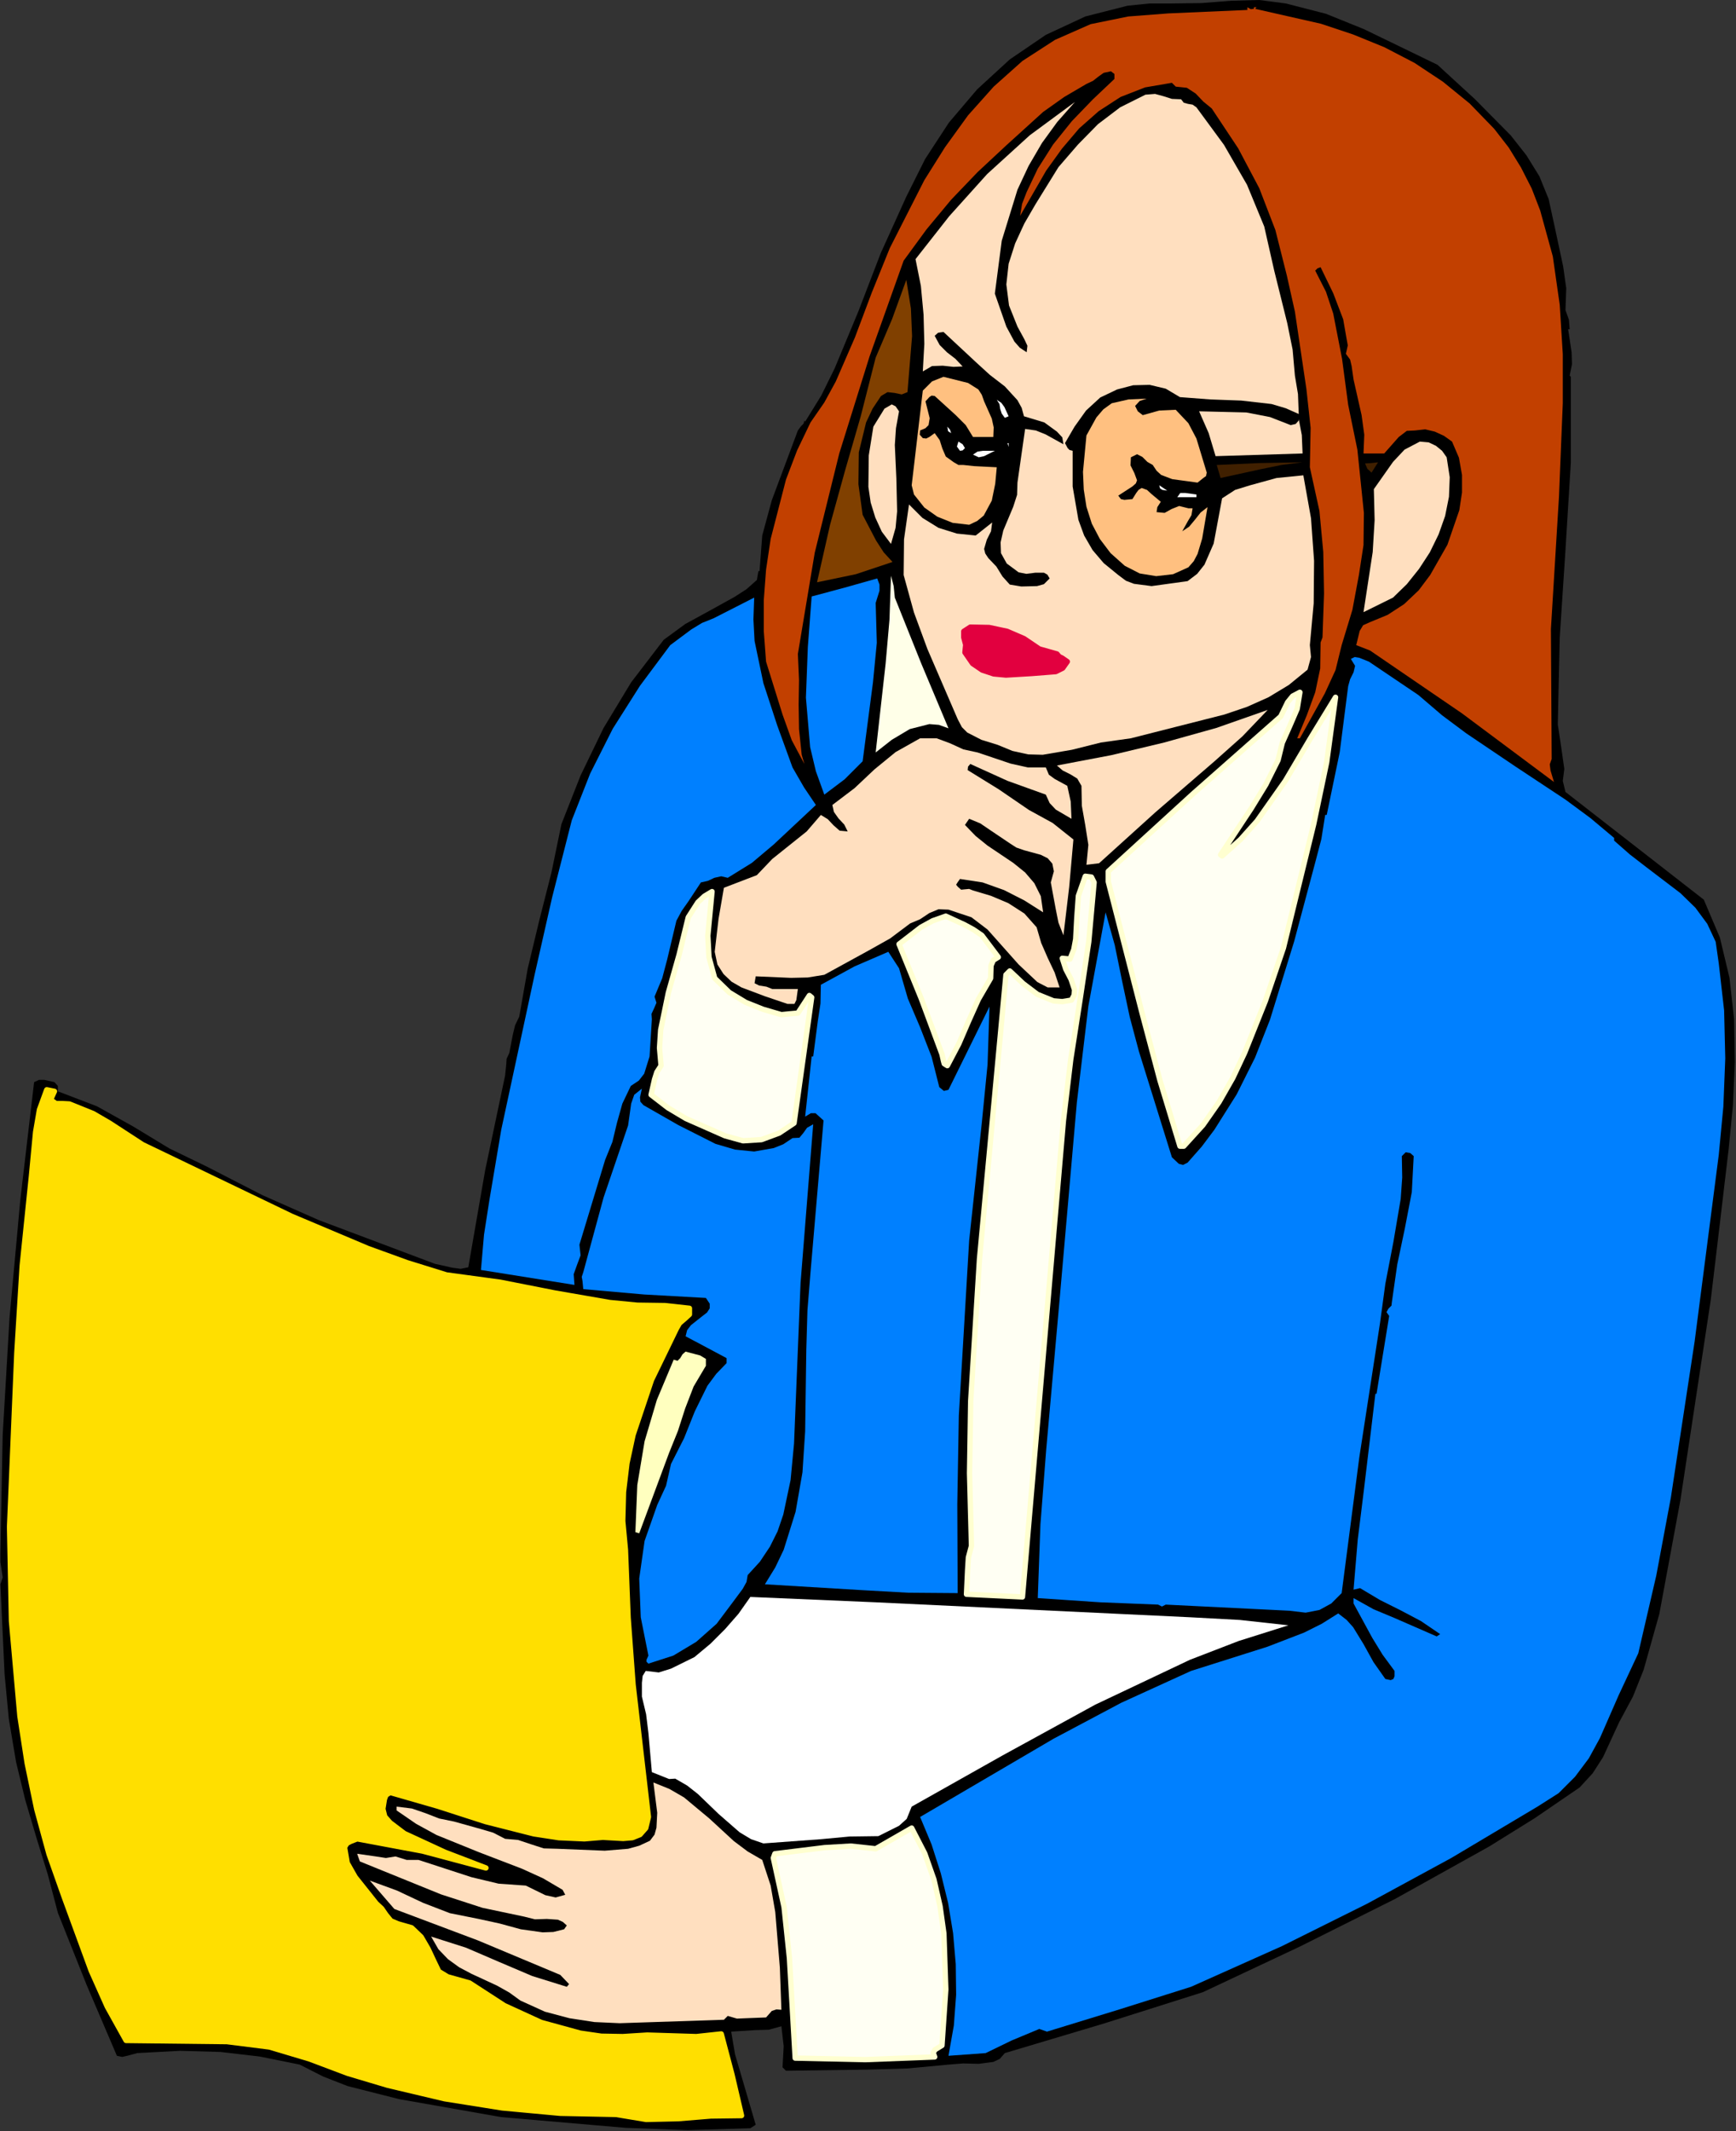 <?xml version="1.0" encoding="UTF-8" standalone="no"?>
<svg
   xmlns:dc="http://purl.org/dc/elements/1.1/"
   xmlns:cc="http://creativecommons.org/ns#"
   xmlns:rdf="http://www.w3.org/1999/02/22-rdf-syntax-ns#"
   xmlns:svg="http://www.w3.org/2000/svg"
   xmlns="http://www.w3.org/2000/svg"
   xmlns:sodipodi="http://sodipodi.sourceforge.net/DTD/sodipodi-0.dtd"
   xmlns:inkscape="http://www.inkscape.org/namespaces/inkscape"
   version="1.0"
   width="115.062mm"
   height="141.224mm"
   id="svg84"
   sodipodi:docname="JBIZ010.WMF">
  <rect width="100%" height="100%" fill="#333333" stroke="none"/>
  <sodipodi:namedview
     pagecolor="#ffffff"
     bordercolor="#666666"
     borderopacity="1"
     objecttolerance="10"
     gridtolerance="10"
     guidetolerance="10"
     inkscape:pageopacity="0"
     inkscape:pageshadow="2"
     inkscape:window-width="640"
     inkscape:window-height="480"
     id="namedview86" />
  <defs
     id="defs6">
    <clipPath
       clipPathUnits="userSpaceOnUse"
       id="clipWmfPath1">
      <path
         d="M 0,0 L 434.784,0 L 434.784,533.664 L 0,533.664 z"
         id="path2" />
    </clipPath>
    <pattern
       id="WMFhbasepattern"
       patternUnits="userSpaceOnUse"
       width="6"
       height="6"
       x="0"
       y="0" />
  </defs>
  <path
     style="fill:#000000;fill-rule:evenodd;fill-opacity:1;stroke:none;"
     clip-path="url(#clipWmfPath1)"
     d="  M 360.096,16.224   L 369.408,24.768   L 378.432,33.888   L 382.368,38.88   L 385.632,44.16   L 387.936,49.824   L 389.28,55.968   L 391.584,66.72   L 392.352,72.192   L 392.16,77.664   L 393.024,80.064   L 393.216,82.464   L 392.832,82.464   L 393.696,88.224   L 393.792,91.2   L 393.216,94.08   L 393.504,94.368   L 393.504,115.872   L 392.16,137.76   L 390.72,159.744   L 390.24,181.44   L 391.104,187.2   L 391.872,192.576   L 391.488,195.552   L 392.16,198.336   L 426.816,225.312   L 430.848,234.816   L 433.248,244.896   L 434.4,255.264   L 434.592,265.92   L 434.112,276.768   L 433.056,287.616   L 430.56,308.736   L 428.544,325.632   L 425.952,342.72   L 420.96,375.648   L 415.68,404.16   L 411.744,418.176   L 409.056,424.896   L 405.6,431.328   L 401.568,440.064   L 398.976,444.096   L 395.712,447.648   L 384.48,455.328   L 373.056,462.432   L 349.44,475.584   L 325.44,487.584   L 301.344,498.912   L 276.48,506.784   L 251.712,514.176   L 250.464,515.616   L 248.832,516.384   L 245.184,516.864   L 241.248,516.768   L 237.6,517.056   L 227.424,518.016   L 217.44,518.304   L 196.896,518.592   L 196.032,517.728   L 196.32,512.448   L 195.744,507.456   L 192.576,508.32   L 189.312,508.416   L 183.168,508.8   L 184.128,514.464   L 186.72,523.296   L 189.312,532.128   L 187.968,532.992   L 172.32,533.472   L 156.768,532.896   L 125.568,530.208   L 99.936,525.696   L 87.072,522.432   L 80.928,520.032   L 75.072,517.056   L 65.088,515.04   L 55.2,513.888   L 45.12,513.6   L 34.368,514.176   L 31.872,514.848   L 30.624,515.136   L 29.28,514.848   L 21.696,497.088   L 14.496,479.04   L 12,469.536   L 9.12,460.224   L 6.336,450.816   L 4.032,441.312   L 2.208,430.464   L 1.152,419.328   L 0.096,396.768   L 0.672,395.04   L 0.384,393.12   L 0.096,391.2   L 0.096,388.992   L 0.672,359.328   L 2.4,329.856   L 5.088,300.48   L 8.544,271.008   L 9.792,270.432   L 11.04,270.432   L 13.632,271.008   L 14.496,271.968   L 14.496,273.312   L 24.288,277.056   L 33.408,282.144   L 42.432,287.616   L 51.744,292.128   L 65.76,299.328   L 79.872,305.568   L 108.96,316.512   L 113.28,317.472   L 115.392,317.76   L 117.312,317.376   L 121.536,293.088   L 126.528,269.376   L 126.816,266.592   L 126.912,265.152   L 127.584,263.712   L 128.448,259.2   L 129.024,256.8   L 130.08,254.592   L 132.192,242.592   L 135.072,230.592   L 138.144,218.496   L 140.64,206.4   L 145.44,194.208   L 151.2,182.304   L 158.112,170.88   L 166.272,160.224   L 171.648,156.288   L 177.792,152.928   L 184.032,149.472   L 187.008,147.552   L 189.6,145.248   L 189.984,143.04   L 190.272,143.04   L 190.944,134.112   L 193.344,125.28   L 199.872,107.808   L 200.64,106.752   L 201.312,106.08   L 201.504,105.312   L 201.696,105.6   L 205.728,99.072   L 209.088,92.256   L 215.04,77.952   L 220.608,63.456   L 227.04,49.248   L 231.744,39.84   L 237.696,30.72   L 244.8,22.368   L 252.96,14.88   L 261.984,8.736   L 271.872,4.128   L 282.432,1.44   L 288,0.864   L 293.568,0.864   L 300.96,0.768   L 308.352,0.192   L 315.456,0   L 322.08,0.864   L 332.16,3.456   L 341.664,7.296   L 360.096,16.224  z "
     id="path8" />
  <path
     style="fill:#c24000;fill-rule:evenodd;fill-opacity:1;stroke:none;"
     clip-path="url(#clipWmfPath1)"
     d="  M 314.112,2.208   L 314.112,1.824   L 314.784,1.824   L 314.4,2.208   L 330.912,5.952   L 338.976,8.64   L 346.752,11.808   L 354.336,15.744   L 361.44,20.448   L 368.16,25.92   L 374.304,32.256   L 377.952,36.96   L 381.024,41.952   L 383.712,47.232   L 385.824,52.704   L 388.992,64.224   L 390.72,76.32   L 391.488,88.704   L 391.488,100.992   L 390.528,124.512   L 388.512,157.536   L 388.704,190.08   L 388.224,191.424   L 388.416,192.96   L 389.28,195.84   L 366.24,178.656   L 343.2,162.912   L 339.744,161.568   L 340.608,158.016   L 341.472,156.576   L 343.2,155.808   L 347.616,153.984   L 351.744,151.296   L 355.392,147.84   L 358.272,144   L 362.592,136.416   L 365.568,127.776   L 366.24,123.36   L 366.24,118.944   L 365.472,114.624   L 363.744,110.592   L 361.728,109.152   L 359.424,108.096   L 357.024,107.52   L 354.432,107.808   L 352.416,107.904   L 350.4,109.44   L 346.752,113.568   L 341.568,113.568   L 341.76,108.864   L 341.088,103.968   L 339.072,95.04   L 338.592,91.68   L 338.208,90.048   L 337.152,88.608   L 337.632,86.496   L 337.248,84.384   L 336.48,79.968   L 333.984,73.44   L 330.816,66.912   L 330.048,67.2   L 329.472,67.776   L 332.16,73.056   L 333.984,78.528   L 336.192,89.856   L 337.728,101.376   L 340.032,112.608   L 341.664,128.448   L 341.568,136.512   L 340.416,144   L 338.784,152.736   L 336.096,161.568   L 334.56,167.808   L 331.872,173.664   L 325.632,184.896   L 324.96,184.896   L 327.36,179.136   L 329.472,173.376   L 330.72,167.424   L 330.816,160.896   L 331.296,159.648   L 331.68,148.608   L 331.488,138.24   L 330.528,127.968   L 328.128,117.024   L 328.32,107.136   L 327.264,97.44   L 324.384,78.048   L 322.368,69.024   L 319.488,57.6   L 315.456,47.136   L 310.176,37.152   L 303.552,27.168   L 301.44,25.44   L 299.52,23.424   L 297.312,21.984   L 294.528,21.696   L 293.568,20.736   L 286.848,21.888   L 280.704,24.288   L 275.232,27.84   L 270.336,32.16   L 266.016,37.248   L 262.08,42.72   L 255.552,54.048   L 256.032,51.072   L 257.184,48.096   L 259.968,42.24   L 263.808,36.192   L 268.512,30.336   L 273.792,24.864   L 279.168,19.776   L 279.168,18.528   L 278.304,17.856   L 276.48,18.24   L 275.136,19.2   L 273.792,20.256   L 272.16,21.024   L 266.592,24.288   L 261.312,28.032   L 252,36.48   L 244.896,43.104   L 238.272,50.016   L 232.128,57.408   L 226.368,65.28   L 217.824,89.28   L 210.24,113.568   L 204.096,138.432   L 199.872,163.776   L 200.16,170.304   L 200.064,176.448   L 200.16,182.592   L 200.832,189.024   L 201.504,191.328   L 198.336,185.376   L 196.032,178.944   L 191.904,165.696   L 191.328,158.016   L 191.328,150.336   L 191.904,142.656   L 193.056,134.976   L 196.896,120.096   L 199.68,112.8   L 203.04,105.792   L 206.496,100.8   L 209.376,95.52   L 214.176,84.48   L 218.4,73.248   L 222.912,62.112   L 231.552,45.12   L 236.736,36.864   L 242.496,28.896   L 248.928,21.696   L 256.128,15.264   L 264.288,9.984   L 273.216,6.048   L 282.624,4.128   L 292.608,3.36   L 312.48,2.496   L 312.48,1.824   L 313.344,2.304   L 314.112,2.208  z "
     id="path10" />
  <path
     style="fill:#ffdfbf;fill-rule:evenodd;fill-opacity:1;stroke:none;"
     clip-path="url(#clipWmfPath1)"
     d="  M 295.872,24.864   L 296.544,25.728   L 297.6,26.016   L 298.752,26.208   L 299.712,26.88   L 306.624,36.288   L 312.384,46.272   L 316.704,56.736   L 319.2,67.776   L 322.464,80.928   L 323.808,87.552   L 324.384,94.08   L 325.152,98.688   L 325.344,103.68   L 322.08,102.24   L 318.528,101.184   L 310.944,100.32   L 303.168,100.032   L 295.584,99.456   L 292.032,97.344   L 288,96.384   L 283.872,96.48   L 279.84,97.536   L 275.616,99.552   L 272.064,102.816   L 269.184,106.848   L 266.784,110.976   L 267.456,112.224   L 267.936,112.704   L 268.704,112.896   L 268.704,121.824   L 270.144,130.176   L 271.584,134.112   L 273.696,137.76   L 276.48,141.024   L 280.128,144   L 282.048,145.44   L 284.064,146.208   L 288.48,146.784   L 297.504,145.536   L 299.904,143.712   L 301.728,141.408   L 304.032,136.128   L 306.144,124.8   L 309.408,122.688   L 313.152,121.536   L 319.776,119.712   L 326.496,119.04   L 328.416,129.792   L 329.184,140.448   L 329.088,151.104   L 328.128,161.568   L 328.416,164.544   L 327.552,167.712   L 322.848,171.552   L 317.76,174.624   L 312.384,177.024   L 306.72,178.944   L 283.296,184.896   L 275.808,185.952   L 268.512,187.776   L 261.216,189.024   L 257.568,188.928   L 253.632,188.064   L 249.888,186.528   L 245.856,185.28   L 242.304,183.456   L 240.96,182.112   L 239.904,180.096   L 232.32,162.528   L 228.96,153.408   L 226.368,144   L 226.464,135.072   L 227.712,126.336   L 231.072,129.696   L 235.104,132.192   L 239.712,133.632   L 244.416,134.112   L 248.544,130.848   L 248.256,133.056   L 247.2,135.168   L 246.528,137.472   L 246.816,138.624   L 247.584,139.776   L 249.6,141.888   L 251.136,144.384   L 252.96,146.4   L 255.84,146.88   L 259.776,146.784   L 261.504,146.304   L 262.944,144.864   L 262.368,143.904   L 261.504,143.424   L 259.392,143.424   L 257.088,143.712   L 255.168,143.328   L 252.192,141.12   L 250.752,138.528   L 250.656,135.84   L 251.328,132.864   L 253.824,126.912   L 254.784,123.936   L 254.88,120.864   L 256.8,107.424   L 259.488,107.808   L 261.888,108.768   L 266.4,111.264   L 266.112,109.536   L 264.768,108.096   L 261.6,105.792   L 256.512,104.256   L 255.936,102.144   L 254.88,100.224   L 251.712,96.768   L 247.968,93.888   L 244.704,90.912   L 236.352,83.136   L 235.008,83.328   L 234.144,84.096   L 235.392,86.4   L 237.216,88.224   L 239.328,89.856   L 241.152,91.776   L 238.848,91.872   L 236.16,91.584   L 233.472,91.68   L 231.168,93.024   L 231.552,86.112   L 231.36,78.816   L 230.688,71.616   L 229.344,64.896   L 237.792,54.144   L 247.296,43.584   L 257.952,33.888   L 269.28,25.536   L 264.864,30.528   L 261.024,35.808   L 257.664,41.568   L 254.88,47.52   L 250.944,60.288   L 249.216,73.536   L 252.096,81.792   L 254.112,85.536   L 255.456,87.072   L 257.184,88.224   L 257.376,86.592   L 256.608,84.96   L 254.88,81.792   L 252.768,76.512   L 252.096,71.232   L 252.672,66.048   L 254.304,60.96   L 256.608,55.968   L 259.392,51.168   L 265.152,41.856   L 270.048,36.192   L 275.04,31.104   L 280.608,26.88   L 286.944,23.712   L 289.344,23.52   L 291.456,24.096   L 293.568,24.768   L 295.872,24.864  z "
     id="path12" />
  <path
     style="fill:#804000;fill-rule:evenodd;fill-opacity:1;stroke:none;"
     clip-path="url(#clipWmfPath1)"
     d="  M 227.328,98.208   L 225.888,98.784   L 224.064,98.4   L 222.336,98.208   L 220.704,99.168   L 218.592,102.336   L 216.96,105.792   L 215.136,113.28   L 215.04,121.248   L 216.096,128.928   L 219.456,135.36   L 221.376,138.336   L 223.584,140.736   L 214.368,143.808   L 204.672,145.824   L 207.936,131.424   L 211.68,117.888   L 215.616,104.256   L 219.36,89.568   L 223.488,79.872   L 227.04,70.08   L 228.192,77.28   L 228.48,84.192   L 227.328,98.208  z "
     id="path14" />
  <path
     style="fill:#ffc080;fill-rule:evenodd;fill-opacity:1;stroke:none;"
     clip-path="url(#clipWmfPath1)"
     d="  M 246.528,100.512   L 248.448,104.832   L 248.928,107.04   L 248.832,109.44   L 243.744,109.44   L 241.92,106.464   L 239.424,103.968   L 234.144,99.168   L 233.376,99.072   L 232.8,99.456   L 231.84,100.512   L 232.896,104.736   L 232.608,106.464   L 231.84,107.232   L 230.496,107.808   L 230.4,108.864   L 231.168,109.728   L 232.032,109.824   L 232.8,109.44   L 234.144,108.48   L 235.392,110.208   L 236.064,112.32   L 236.928,114.336   L 238.944,115.776   L 240.096,116.448   L 241.344,116.448   L 244.032,116.736   L 249.696,117.024   L 249.312,121.152   L 248.448,125.376   L 246.432,129.12   L 244.8,130.464   L 242.784,131.424   L 238.656,130.944   L 234.816,129.408   L 231.552,127.104   L 228.96,123.84   L 228.384,121.536   L 231.168,97.824   L 233.472,95.52   L 236.352,94.368   L 242.496,95.904   L 245.088,97.536   L 245.952,98.88   L 246.528,100.512  z "
     id="path16" />
  <path
     style="fill:#ffc080;fill-rule:evenodd;fill-opacity:1;stroke:none;"
     clip-path="url(#clipWmfPath1)"
     d="  M 287.232,99.84   L 285.504,100.416   L 284.352,101.664   L 285.024,103.008   L 286.272,103.968   L 290.4,102.816   L 294.528,102.624   L 297.696,105.984   L 299.712,109.824   L 302.304,118.368   L 302.112,119.232   L 301.44,119.712   L 300,120.864   L 293.664,120   L 290.88,118.944   L 289.728,117.888   L 288.768,116.448   L 287.424,115.68   L 286.176,114.432   L 284.832,113.76   L 283.296,114.528   L 283.2,116.544   L 284.16,118.464   L 284.832,120.288   L 284.544,121.056   L 283.68,121.824   L 280.128,124.128   L 280.8,124.992   L 281.664,125.184   L 283.68,124.992   L 284.64,123.456   L 285.216,122.688   L 285.984,122.208   L 287.328,122.688   L 288.48,123.744   L 290.784,125.664   L 289.92,127.008   L 289.728,128.256   L 291.744,128.448   L 293.472,127.488   L 295.392,126.72   L 297.696,127.296   L 298.752,127.296   L 298.464,129.024   L 297.6,130.464   L 296.16,133.056   L 297.888,131.904   L 299.328,130.176   L 300.768,128.352   L 302.496,127.008   L 301.152,134.88   L 300,138.72   L 299.04,140.544   L 297.696,142.08   L 293.856,143.808   L 289.632,144.288   L 285.504,143.616   L 281.76,141.696   L 278.208,138.528   L 275.52,134.976   L 273.504,131.136   L 272.16,126.912   L 271.488,122.592   L 271.296,118.176   L 272.16,109.056   L 274.656,104.544   L 276.384,102.528   L 278.496,100.992   L 282.72,100.032   L 287.232,99.84  z "
     id="path18" />
  <path
     style="fill:#ffffff;fill-rule:evenodd;fill-opacity:1;stroke:none;"
     clip-path="url(#clipWmfPath1)"
     d="  M 252.672,104.256   L 251.712,104.64   L 250.944,103.584   L 250.56,102.432   L 250.368,101.184   L 249.696,100.128   L 250.848,100.896   L 251.616,101.952   L 252.672,104.256  z "
     id="path20" />
  <path
     style="fill:#ffdfbf;fill-rule:evenodd;fill-opacity:1;stroke:none;"
     clip-path="url(#clipWmfPath1)"
     d="  M 225.216,103.008   L 224.448,107.232   L 224.16,111.456   L 224.544,119.808   L 224.736,128.064   L 224.352,132.192   L 223.2,136.224   L 220.896,133.152   L 219.264,129.6   L 218.112,125.856   L 217.536,121.92   L 217.632,114.048   L 218.784,106.848   L 221.568,102.336   L 223.392,101.28   L 224.352,101.76   L 225.216,103.008  z "
     id="path22" />
  <path
     style="fill:#ffdfbf;fill-rule:evenodd;fill-opacity:1;stroke:none;"
     clip-path="url(#clipWmfPath1)"
     d="  M 323.328,106.464   L 324.576,106.176   L 325.344,105.312   L 325.344,104.928   L 326.112,108.96   L 326.304,113.568   L 304.512,114.24   L 302.784,108.48   L 300.384,103.008   L 312.192,103.296   L 318.144,104.448   L 323.328,106.464  z "
     id="path24" />
  <path
     style="fill:#ffffff;fill-rule:evenodd;fill-opacity:1;stroke:none;"
     clip-path="url(#clipWmfPath1)"
     d="  M 238.272,108.48   L 237.504,108   L 237.312,106.848   L 237.984,107.616   L 238.272,108.48  z "
     id="path26" />
  <path
     style="fill:#ffffff;fill-rule:evenodd;fill-opacity:1;stroke:none;"
     clip-path="url(#clipWmfPath1)"
     d="  M 241.728,112.224   L 241.152,112.8   L 240.48,112.896   L 239.712,111.84   L 240.096,110.592   L 241.152,111.264   L 241.728,112.224  z "
     id="path28" />
  <path
     style="fill:#ffdfbf;fill-rule:evenodd;fill-opacity:1;stroke:none;"
     clip-path="url(#clipWmfPath1)"
     d="  M 362.4,114.528   L 363.168,119.52   L 362.976,124.416   L 362.016,129.216   L 360.384,133.824   L 358.176,138.336   L 355.488,142.464   L 352.416,146.304   L 348.96,149.664   L 341.568,153.312   L 343.872,138.24   L 344.352,130.272   L 344.16,122.496   L 348.96,115.68   L 351.84,112.608   L 355.68,110.592   L 357.888,110.784   L 359.712,111.648   L 361.248,112.896   L 362.4,114.528  z "
     id="path30" />
  <path
     style="fill:#ffffff;fill-rule:evenodd;fill-opacity:1;stroke:none;"
     clip-path="url(#clipWmfPath1)"
     d="  M 252.672,111.936   L 252.384,110.976   L 252.672,110.976   L 252.672,111.936  z "
     id="path32" />
  <path
     style="fill:#ffffff;fill-rule:evenodd;fill-opacity:1;stroke:none;"
     clip-path="url(#clipWmfPath1)"
     d="  M 249.216,112.896   L 246.528,114.24   L 245.184,114.528   L 243.744,113.856   L 244.896,113.088   L 246.24,112.896   L 249.216,112.896  z "
     id="path34" />
  <path
     style="fill:#402000;fill-rule:evenodd;fill-opacity:1;stroke:none;"
     clip-path="url(#clipWmfPath1)"
     d="  M 326.304,115.776   L 321.024,116.448   L 315.84,117.504   L 305.76,119.712   L 304.8,116.448   L 315.456,115.968   L 326.304,115.776  z "
     id="path36" />
  <path
     style="fill:#402000;fill-rule:evenodd;fill-opacity:1;stroke:none;"
     clip-path="url(#clipWmfPath1)"
     d="  M 343.584,118.368   L 342.528,117.408   L 341.952,116.064   L 343.584,115.968   L 345.216,115.776   L 343.584,118.368  z "
     id="path38" />
  <path
     style="fill:#ffffff;fill-rule:evenodd;fill-opacity:1;stroke:none;"
     clip-path="url(#clipWmfPath1)"
     d="  M 292.416,122.88   L 291.168,122.688   L 290.592,122.304   L 290.4,121.536   L 292.416,122.88  z "
     id="path40" />
  <path
     style="fill:#ffffff;fill-rule:evenodd;fill-opacity:1;stroke:none;"
     clip-path="url(#clipWmfPath1)"
     d="  M 299.712,124.512   L 294.912,124.512   L 295.68,123.456   L 296.928,123.456   L 299.712,123.84   L 299.712,124.512  z "
     id="path42" />
  <path
     style="fill:#ffffe8;fill-rule:evenodd;fill-opacity:1;stroke:none;"
     clip-path="url(#clipWmfPath1)"
     d="  M 224.16,149.664   L 230.784,166.176   L 237.6,182.4   L 235.2,181.536   L 232.8,181.344   L 227.904,182.592   L 223.392,185.28   L 219.36,188.448   L 221.856,166.176   L 222.816,155.232   L 223.2,144.192   L 223.872,146.784   L 224.16,149.664  z "
     id="path44" />
  <path
     style="fill:#0080ff;fill-rule:evenodd;fill-opacity:1;stroke:none;"
     clip-path="url(#clipWmfPath1)"
     d="  M 219.36,151.008   L 219.648,160.992   L 218.688,170.88   L 216.096,190.656   L 211.584,195.168   L 206.496,199.008   L 204.384,193.152   L 202.944,187.104   L 201.888,174.72   L 202.368,162.048   L 203.328,149.376   L 211.584,147.168   L 219.744,144.864   L 220.32,146.4   L 220.32,147.936   L 219.36,151.008  z "
     id="path46" />
  <path
     style="fill:#0080ff;fill-rule:evenodd;fill-opacity:1;stroke:none;"
     clip-path="url(#clipWmfPath1)"
     d="  M 188.928,149.664   L 188.736,155.136   L 189.024,160.512   L 191.232,171.072   L 194.688,181.632   L 198.528,192.192   L 201.408,197.184   L 204.384,201.6   L 193.824,211.488   L 188.352,216.096   L 182.304,219.84   L 180.672,219.456   L 178.944,219.84   L 177.312,220.608   L 175.584,220.992   L 172.416,225.792   L 170.784,228.096   L 169.44,230.592   L 167.136,240.288   L 165.888,244.992   L 163.968,249.6   L 164.448,251.136   L 163.872,252.48   L 163.2,253.92   L 163.296,255.264   L 162.72,264.576   L 161.376,268.896   L 160.032,270.624   L 158.016,271.968   L 155.904,276.384   L 154.56,281.184   L 153.408,285.984   L 151.584,290.496   L 145.152,311.712   L 145.44,314.4   L 144.576,316.704   L 143.712,319.104   L 143.904,321.792   L 120.48,318.048   L 121.248,309.216   L 122.592,300.576   L 125.568,282.912   L 133.92,244.128   L 138.336,224.64   L 143.232,205.44   L 147.84,193.728   L 153.504,182.496   L 160.32,171.744   L 167.904,161.568   L 173.184,157.632   L 175.872,156   L 178.752,154.848   L 188.928,149.664  z "
     id="path48" />
  <path
     style="fill:#e2003f;fill-rule:evenodd;fill-opacity:1;stroke:#e2003f;stroke-width:1.344px;stroke-linecap:round;stroke-linejoin:round;stroke-miterlimit:4;stroke-dasharray:none;stroke-opacity:1;"
     clip-path="url(#clipWmfPath1)"
     d="  M 264.768,163.776   L 265.344,164.448   L 266.112,164.832   L 267.36,165.696   L 266.208,167.328   L 264.48,168.192   L 258.432,168.672   L 252,169.056   L 248.928,168.768   L 246.048,167.808   L 243.648,166.176   L 241.728,163.392   L 241.92,161.472   L 241.44,159.648   L 241.44,158.112   L 243.072,157.056   L 247.776,157.152   L 252.288,158.112   L 256.512,159.936   L 260.352,162.528   L 264.768,163.776  z "
     id="path50" />
  <path
     style="fill:#ffffff;fill-rule:evenodd;fill-opacity:1;stroke:none;"
     clip-path="url(#clipWmfPath1)"
     d="  M 250.752,160.896   L 252.384,161.28   L 250.752,160.896  z "
     id="path52" />
  <path
     style="fill:#e2003f;fill-rule:evenodd;fill-opacity:1;stroke:none;"
     clip-path="url(#clipWmfPath1)"
     d="  M 255.84,166.08   L 249.792,166.272   L 246.816,165.504   L 245.664,164.736   L 244.704,163.392   L 244.896,161.568   L 255.84,166.08  z "
     id="path54" />
  <path
     style="fill:#0080ff;fill-rule:evenodd;fill-opacity:1;stroke:none;"
     clip-path="url(#clipWmfPath1)"
     d="  M 355.296,174.048   L 361.248,179.136   L 367.296,183.648   L 379.68,192   L 392.16,200.256   L 398.4,204.864   L 404.352,209.856   L 404.352,210.528   L 408.288,213.984   L 412.512,217.248   L 420.96,223.68   L 424.704,227.328   L 427.68,231.36   L 429.792,235.872   L 430.56,241.248   L 431.904,253.056   L 432.192,265.056   L 431.712,277.152   L 430.56,289.248   L 424.512,336   L 418.56,375.072   L 414.912,394.56   L 410.4,414.048   L 405.504,424.512   L 400.8,435.264   L 398.016,440.352   L 394.56,444.96   L 390.432,449.088   L 385.152,452.448   L 363.552,465.312   L 342.528,476.736   L 321.12,487.392   L 298.368,497.568   L 280.416,503.232   L 262.272,508.8   L 260.352,508.128   L 253.44,511.008   L 246.912,514.176   L 237.6,514.848   L 238.944,507.264   L 239.52,499.584   L 239.424,491.904   L 238.752,484.128   L 237.504,476.544   L 235.68,469.152   L 233.376,461.952   L 230.496,455.04   L 263.904,435.456   L 280.896,426.432   L 298.368,418.464   L 317.472,412.416   L 326.688,408.864   L 331.104,406.656   L 335.232,404.064   L 337.344,405.696   L 338.976,407.52   L 341.568,411.744   L 344.064,416.256   L 347.04,420.48   L 348.384,420.768   L 349.056,420.48   L 349.344,419.808   L 349.344,418.464   L 346.368,414.432   L 343.776,410.208   L 339.072,401.568   L 339.072,400.224   L 344.064,403.008   L 349.344,405.216   L 359.904,409.824   L 360.768,409.248   L 355.968,405.984   L 350.88,403.296   L 345.696,400.704   L 340.704,397.728   L 339.072,398.112   L 340.128,385.536   L 341.664,373.152   L 344.544,349.056   L 344.832,349.056   L 348,329.568   L 347.328,328.608   L 347.808,327.744   L 348.576,326.976   L 348.672,326.112   L 350.016,316.704   L 351.936,307.584   L 353.664,298.56   L 354.144,289.536   L 353.28,288.768   L 352.128,288.576   L 351.168,289.536   L 351.264,294.912   L 350.88,300.288   L 349.056,311.04   L 347.04,321.504   L 345.696,331.392   L 340.512,364.992   L 336.096,398.976   L 333.504,401.568   L 330.528,403.2   L 327.072,403.872   L 323.04,403.392   L 292.032,401.856   L 291.072,402.336   L 290.112,401.856   L 275.616,401.28   L 259.968,400.224   L 260.64,381.696   L 262.08,363.072   L 265.44,325.44   L 269.76,276.096   L 272.64,252   L 276.96,228.48   L 279.264,236.736   L 281.088,245.664   L 283.008,254.688   L 285.312,263.328   L 293.568,289.824   L 295.296,291.456   L 296.352,291.744   L 297.504,291.168   L 301.056,287.136   L 304.224,282.912   L 309.792,274.08   L 314.4,264.864   L 318.144,255.36   L 324.192,235.776   L 329.472,216   L 329.184,215.712   L 329.472,216   L 331.008,210.144   L 331.968,204.096   L 332.352,204.096   L 335.616,188.352   L 337.728,171.84   L 338.208,170.112   L 339.072,168.384   L 339.456,166.752   L 338.4,165.024   L 339.36,164.544   L 340.512,164.736   L 342.912,165.696   L 355.296,174.048  z "
     id="path56" />
  <path
     style="fill:#fffff3;fill-rule:evenodd;fill-opacity:1;stroke:#ffffd0;stroke-width:1.344px;stroke-linecap:round;stroke-linejoin:round;stroke-miterlimit:4;stroke-dasharray:none;stroke-opacity:1;"
     clip-path="url(#clipWmfPath1)"
     d="  M 320.16,190.368   L 317.088,196.512   L 313.44,202.464   L 305.76,214.08   L 306.144,214.368   L 310.752,210.24   L 314.88,205.632   L 321.984,195.552   L 328.224,184.992   L 334.56,174.624   L 332.352,190.848   L 329.088,206.4   L 321.504,237.408   L 316.992,250.656   L 311.808,263.616   L 308.832,269.952   L 305.376,276   L 301.344,281.76   L 296.544,287.04   L 295.584,287.04   L 290.592,270.624   L 286.176,254.016   L 277.632,220.8   L 277.632,218.208   L 298.848,198.816   L 320.832,179.424   L 322.56,175.872   L 323.808,174.336   L 325.632,173.376   L 324.96,177.504   L 323.136,181.728   L 321.216,186.048   L 320.16,190.368  z "
     id="path58" />
  <path
     style="fill:#ffdfbf;fill-rule:evenodd;fill-opacity:1;stroke:none;"
     clip-path="url(#clipWmfPath1)"
     d="  M 289.44,203.424   L 275.328,216.192   L 272.16,216.576   L 272.64,211.584   L 271.872,206.688   L 271.008,201.792   L 270.912,196.8   L 269.856,194.976   L 268.128,193.92   L 266.208,192.96   L 264.768,191.712   L 278.4,189.12   L 291.648,185.952   L 304.704,182.304   L 317.568,177.792   L 311.232,184.416   L 304.128,190.752   L 289.44,203.424  z "
     id="path60" />
  <path
     style="fill:#ffdfbf;fill-rule:evenodd;fill-opacity:1;stroke:none;"
     clip-path="url(#clipWmfPath1)"
     d="  M 244.896,188.448   L 253.152,191.232   L 257.472,192.192   L 261.984,192.192   L 262.752,194.016   L 264.192,195.072   L 267.36,196.8   L 268.224,200.736   L 268.416,205.056   L 264.48,202.752   L 262.944,201.12   L 261.984,199.008   L 252.384,195.552   L 243.072,191.328   L 242.496,192   L 242.4,192.864   L 250.176,197.664   L 257.76,202.848   L 263.712,206.112   L 268.896,210.24   L 267.84,222.144   L 266.4,234.24   L 265.152,231.072   L 264.48,227.712   L 263.232,220.992   L 264,218.208   L 263.616,216.288   L 262.464,214.944   L 260.736,214.08   L 256.512,212.928   L 254.592,212.256   L 252.96,211.2   L 247.968,207.84   L 245.568,206.208   L 242.784,205.056   L 241.728,206.592   L 244.416,209.376   L 247.392,211.776   L 253.824,216.096   L 256.8,218.496   L 259.104,221.184   L 260.736,224.448   L 261.312,228.48   L 256.608,225.504   L 251.52,222.912   L 246.144,220.992   L 240.48,220.128   L 239.808,221.088   L 239.52,221.568   L 239.904,222.048   L 240.768,222.816   L 241.728,222.72   L 242.784,222.624   L 243.744,223.008   L 248.256,224.352   L 252.576,226.176   L 256.608,228.768   L 259.68,232.224   L 260.832,236.16   L 262.464,239.904   L 264.192,243.552   L 265.44,247.296   L 262.464,247.296   L 259.872,245.952   L 255.168,241.536   L 247.392,232.8   L 243.36,229.728   L 237.6,227.808   L 235.104,227.712   L 232.8,228.672   L 230.496,230.208   L 228,231.264   L 223.008,235.008   L 217.536,238.08   L 206.496,244.128   L 202.368,244.8   L 198.144,244.896   L 189.312,244.512   L 189.024,246.24   L 190.176,246.816   L 192,247.104   L 193.44,247.68   L 199.872,247.68   L 199.488,250.464   L 199.008,251.424   L 197.28,251.424   L 191.616,249.504   L 185.76,247.296   L 183.264,245.856   L 181.248,243.936   L 179.712,241.536   L 179.04,238.368   L 180,230.112   L 181.344,222.336   L 189.6,219.168   L 193.44,215.136   L 197.76,211.68   L 202.08,208.224   L 205.632,204.096   L 207.36,205.152   L 208.8,206.688   L 210.336,208.032   L 212.352,208.224   L 211.488,206.496   L 210.048,204.96   L 208.896,203.328   L 208.512,201.6   L 214.08,197.376   L 219.072,192.672   L 224.352,188.352   L 230.496,184.896   L 234.624,184.896   L 237.984,186.144   L 241.344,187.68   L 244.896,188.448  z "
     id="path62" />
  <path
     style="fill:#fffff3;fill-rule:evenodd;fill-opacity:1;stroke:#ffffd0;stroke-width:1.344px;stroke-linecap:round;stroke-linejoin:round;stroke-miterlimit:4;stroke-dasharray:none;stroke-opacity:1;"
     clip-path="url(#clipWmfPath1)"
     d="  M 274.08,220.992   L 272.736,235.872   L 270.528,250.56   L 268.224,265.344   L 266.4,280.608   L 256.128,399.936   L 242.112,399.264   L 242.4,393.12   L 242.592,390.048   L 243.36,387.168   L 242.88,368.928   L 243.168,350.88   L 245.376,315.264   L 252,244.128   L 252.96,243.168   L 256.32,246.336   L 259.872,249.024   L 263.904,250.656   L 266.112,250.848   L 268.416,250.464   L 269.088,249.216   L 269.184,247.872   L 268.32,245.28   L 266.976,242.688   L 266.112,240   L 268.032,240.192   L 268.992,237.792   L 269.472,235.2   L 269.76,229.728   L 270.144,224.352   L 271.872,219.456   L 273.408,219.648   L 274.08,220.992  z "
     id="path64" />
  <path
     style="fill:#fffff3;fill-rule:evenodd;fill-opacity:1;stroke:#ffffd0;stroke-width:1.344px;stroke-linecap:round;stroke-linejoin:round;stroke-miterlimit:4;stroke-dasharray:none;stroke-opacity:1;"
     clip-path="url(#clipWmfPath1)"
     d="  M 178.368,223.296   L 177.312,234.336   L 177.6,239.712   L 179.04,244.992   L 182.688,248.544   L 186.816,251.04   L 191.136,252.768   L 195.744,254.112   L 197.664,253.92   L 199.872,253.728   L 202.752,249.312   L 203.328,249.792   L 198.912,281.28   L 195.168,283.776   L 190.752,285.408   L 186.144,285.696   L 181.632,284.448   L 171.84,280.128   L 167.328,277.44   L 163.104,274.176   L 163.968,270.336   L 164.544,268.512   L 165.6,266.88   L 165.216,262.464   L 165.504,257.952   L 167.424,248.64   L 170.112,239.136   L 172.416,229.728   L 174.816,225.984   L 176.448,224.448   L 178.368,223.296  z "
     id="path66" />
  <path
     style="fill:#fffff3;fill-rule:evenodd;fill-opacity:1;stroke:#ffffd0;stroke-width:1.344px;stroke-linecap:round;stroke-linejoin:round;stroke-miterlimit:4;stroke-dasharray:none;stroke-opacity:1;"
     clip-path="url(#clipWmfPath1)"
     d="  M 245.952,234.24   L 250.08,239.712   L 248.832,240.48   L 248.256,241.824   L 248.16,244.992   L 245.088,250.272   L 242.592,255.84   L 240.192,261.408   L 237.312,266.88   L 236.544,266.4   L 236.352,265.728   L 235.968,264   L 230.784,250.08   L 225.216,236.448   L 230.688,232.224   L 233.664,230.592   L 236.928,229.44   L 241.536,231.552   L 243.84,232.8   L 245.952,234.24  z "
     id="path68" />
  <path
     style="fill:#0080ff;fill-rule:evenodd;fill-opacity:1;stroke:none;"
     clip-path="url(#clipWmfPath1)"
     d="  M 225.216,242.496   L 227.424,250.08   L 230.496,257.28   L 233.376,264.672   L 235.296,272.256   L 236.448,273.216   L 237.6,272.928   L 247.872,252.096   L 247.392,266.592   L 245.952,281.184   L 242.784,310.656   L 240.192,354.528   L 239.808,376.8   L 239.904,398.976   L 227.52,398.88   L 215.52,398.208   L 191.616,396.768   L 194.208,392.544   L 196.32,388.128   L 199.296,378.624   L 201.024,368.736   L 201.696,358.464   L 201.984,338.016   L 202.272,328.128   L 203.04,318.624   L 206.304,280.608   L 204.288,278.784   L 203.136,278.784   L 201.696,279.648   L 203.328,264.576   L 203.712,264.576   L 204.864,255.744   L 205.536,251.328   L 205.632,246.624   L 214.08,242.016   L 222.528,238.368   L 225.216,242.496  z "
     id="path70" />
  <path
     style="fill:#0080ff;fill-rule:evenodd;fill-opacity:1;stroke:none;"
     clip-path="url(#clipWmfPath1)"
     d="  M 161.184,276.768   L 169.92,281.76   L 179.232,286.464   L 184.128,287.904   L 188.928,288.384   L 193.824,287.52   L 196.224,286.56   L 198.528,285.024   L 200.256,284.928   L 201.216,283.776   L 202.176,282.432   L 203.712,281.568   L 200.544,321.312   L 198.912,361.536   L 198.048,370.656   L 196.224,379.296   L 194.784,383.52   L 192.864,387.36   L 190.368,391.104   L 187.296,394.464   L 187.008,396.192   L 186.048,397.92   L 183.552,401.28   L 179.52,406.656   L 174.432,411.168   L 168.672,414.624   L 162.432,416.64   L 161.952,416.16   L 161.952,415.68   L 162.432,414.624   L 160.512,405.024   L 160.128,395.328   L 161.472,385.92   L 164.64,376.896   L 166.848,372.096   L 168.096,366.624   L 171.36,360.192   L 174.048,353.472   L 177.216,347.04   L 179.424,344.064   L 182.016,341.376   L 182.016,340.128   L 171.744,334.656   L 172.128,333.12   L 173.088,331.872   L 175.872,329.664   L 177.12,328.704   L 177.792,327.648   L 177.792,326.496   L 176.832,325.056   L 161.376,324.192   L 146.112,322.848   L 145.92,320.832   L 145.728,319.776   L 146.112,318.624   L 151.2,299.904   L 157.344,281.856   L 158.112,276.384   L 158.88,274.176   L 160.8,272.64   L 160.32,274.848   L 160.416,275.904   L 161.184,276.768  z "
     id="path72" />
  <path
     style="fill:#ffdf00;fill-rule:evenodd;fill-opacity:1;stroke:#ffdf00;stroke-width:1.344px;stroke-linecap:round;stroke-linejoin:round;stroke-miterlimit:4;stroke-dasharray:none;stroke-opacity:1;"
     clip-path="url(#clipWmfPath1)"
     d="  M 12.672,275.424   L 14.016,276.384   L 15.648,276.384   L 17.376,276.48   L 18.816,277.056   L 23.328,278.88   L 27.456,281.28   L 35.712,286.656   L 73.056,304.608   L 92.16,312.672   L 101.952,316.224   L 111.84,319.296   L 125.28,321.12   L 138.912,323.808   L 152.736,326.208   L 159.648,326.88   L 166.56,326.976   L 172.704,327.648   L 172.704,329.184   L 171.552,330.24   L 170.208,331.392   L 169.44,332.736   L 163.2,345.6   L 158.592,359.328   L 157.056,366.432   L 156.192,373.632   L 156,380.928   L 156.672,388.128   L 157.344,405.12   L 158.592,421.92   L 162.432,455.04   L 161.76,457.824   L 160.32,459.456   L 158.4,460.224   L 156.096,460.416   L 151.008,460.128   L 146.4,460.512   L 139.968,460.224   L 133.728,459.264   L 121.632,456.192   L 109.728,452.352   L 97.728,448.896   L 96.672,449.568   L 96.288,450.624   L 95.904,453.024   L 96.384,454.944   L 97.728,456.48   L 101.28,459.168   L 111.456,463.872   L 121.728,467.808   L 105.888,463.584   L 89.472,460.512   L 87.744,461.184   L 86.88,461.664   L 86.304,462.624   L 86.976,466.56   L 88.992,470.112   L 94.272,476.736   L 95.616,477.984   L 96.672,479.52   L 97.92,481.056   L 99.744,481.824   L 103.104,482.784   L 105.504,485.088   L 107.232,488.064   L 108.672,491.136   L 109.92,493.728   L 112.128,495.072   L 117.6,496.608   L 126.336,502.272   L 135.552,506.496   L 145.344,509.184   L 150.624,509.952   L 156,510.048   L 162.144,509.664   L 168.288,509.856   L 174.432,510.048   L 180.672,509.376   L 183.36,519.552   L 185.76,529.824   L 178.08,529.92   L 169.92,530.592   L 161.856,530.784   L 154.368,529.536   L 140.352,529.248   L 125.856,527.904   L 111.36,525.6   L 97.152,522.24   L 87.168,519.264   L 77.472,515.616   L 67.488,512.64   L 56.832,511.296   L 31.584,511.008   L 26.88,502.56   L 22.848,493.536   L 16.128,475.2   L 12.288,464.352   L 9.216,453.12   L 6.816,441.6   L 4.992,429.792   L 2.88,405.984   L 2.4,382.368   L 4.224,338.784   L 5.568,316.992   L 7.872,294.624   L 8.928,283.488   L 9.888,277.92   L 11.712,272.928   L 13.632,273.312   L 12.672,275.424  z "
     id="path74" />
  <path
     style="fill:#ffffbf;fill-rule:evenodd;fill-opacity:1;stroke:none;"
     clip-path="url(#clipWmfPath1)"
     d="  M 176.832,342.048   L 173.76,347.232   L 171.648,352.704   L 169.824,358.368   L 167.616,363.84   L 160.128,384   L 159.168,383.712   L 159.648,371.904   L 161.472,360.96   L 164.544,350.592   L 168.768,340.512   L 169.728,340.8   L 170.4,340.128   L 170.976,339.168   L 171.744,338.496   L 175.392,339.456   L 176.832,340.32   L 176.832,342.048  z "
     id="path76" />
  <path
     style="fill:#ffffff;fill-rule:evenodd;fill-opacity:1;stroke:none;"
     clip-path="url(#clipWmfPath1)"
     d="  M 298.08,405.024   L 310.56,405.696   L 322.752,407.04   L 310.272,410.976   L 298.08,415.68   L 274.368,426.912   L 251.232,439.584   L 228.384,452.448   L 227.136,455.52   L 225.216,457.248   L 220.032,459.84   L 212.832,459.936   L 205.632,460.608   L 191.232,461.664   L 188.16,460.608   L 185.28,458.88   L 180,454.272   L 174.816,449.28   L 172.128,447.168   L 169.152,445.44   L 167.616,445.536   L 166.176,444.96   L 163.296,443.808   L 162.432,434.016   L 161.856,429.312   L 160.8,424.896   L 160.8,421.44   L 160.992,419.712   L 161.76,418.464   L 165.024,418.848   L 168.096,417.888   L 173.952,415.008   L 177.984,411.648   L 181.632,408   L 184.992,404.16   L 187.968,399.936   L 219.36,401.28   L 298.08,405.024  z "
     id="path78" />
  <path
     style="fill:#ffdfbf;fill-rule:evenodd;fill-opacity:1;stroke:none;"
     clip-path="url(#clipWmfPath1)"
     d="  M 190.944,465.792   L 193.056,472.224   L 194.208,478.848   L 195.36,492.768   L 195.744,503.328   L 194.496,503.232   L 193.344,503.616   L 191.904,505.248   L 186.912,505.44   L 184.608,505.536   L 182.304,504.864   L 181.344,505.824   L 155.232,506.688   L 148.896,506.4   L 142.656,505.44   L 136.512,503.808   L 130.368,501.024   L 127.584,499.008   L 124.512,497.28   L 118.08,494.304   L 115.008,492.672   L 112.224,490.656   L 109.824,488.16   L 108,484.992   L 116.736,487.776   L 124.992,491.328   L 133.344,494.88   L 141.984,497.568   L 142.56,496.896   L 140.352,494.592   L 119.712,485.952   L 98.784,478.08   L 92.64,470.976   L 99.456,473.472   L 105.984,476.544   L 112.704,479.136   L 119.904,480.576   L 125.184,481.728   L 130.464,483.168   L 135.936,483.936   L 138.624,483.84   L 141.312,483.168   L 141.984,482.208   L 141.024,481.344   L 139.776,480.768   L 136.992,480.576   L 134.016,480.672   L 131.328,480   L 120.864,477.792   L 110.496,474.432   L 90.144,466.176   L 89.472,464.256   L 94.176,464.928   L 96.672,465.312   L 99.072,464.928   L 101.856,465.792   L 104.832,465.792   L 118.08,470.112   L 124.896,471.744   L 131.712,472.224   L 136.608,474.624   L 139.2,475.2   L 141.6,474.528   L 140.928,473.28   L 136.032,470.4   L 130.752,468   L 120,463.872   L 109.344,459.552   L 104.256,456.768   L 99.36,453.408   L 99.36,452.448   L 103.2,452.928   L 106.56,454.08   L 110.016,455.424   L 113.76,456.192   L 120.288,458.016   L 123.552,458.976   L 126.528,460.512   L 129.792,460.8   L 132.96,461.856   L 136.224,462.912   L 139.68,463.008   L 151.488,463.488   L 157.344,463.008   L 160.128,462.24   L 162.816,460.992   L 163.968,459.456   L 164.448,457.728   L 164.64,453.984   L 163.68,446.4   L 167.712,448.032   L 171.36,450.144   L 177.696,455.424   L 183.84,461.088   L 187.296,463.68   L 190.944,465.792  z "
     id="path80" />
  <path
     style="fill:#fffff3;fill-rule:evenodd;fill-opacity:1;stroke:#ffffd0;stroke-width:1.344px;stroke-linecap:round;stroke-linejoin:round;stroke-miterlimit:4;stroke-dasharray:none;stroke-opacity:1;"
     clip-path="url(#clipWmfPath1)"
     d="  M 235.968,512.256   L 234.24,513.312   L 233.76,514.08   L 234.144,515.136   L 216.768,515.808   L 199.2,515.424   L 197.76,490.368   L 196.416,477.6   L 193.728,465.312   L 194.112,464.256   L 206.592,462.72   L 213.12,462.336   L 219.36,463.008   L 228.384,457.824   L 231.648,464.16   L 233.952,470.688   L 235.488,477.408   L 236.448,484.224   L 236.928,498.24   L 235.968,512.256  z "
     id="path82" />
</svg>
